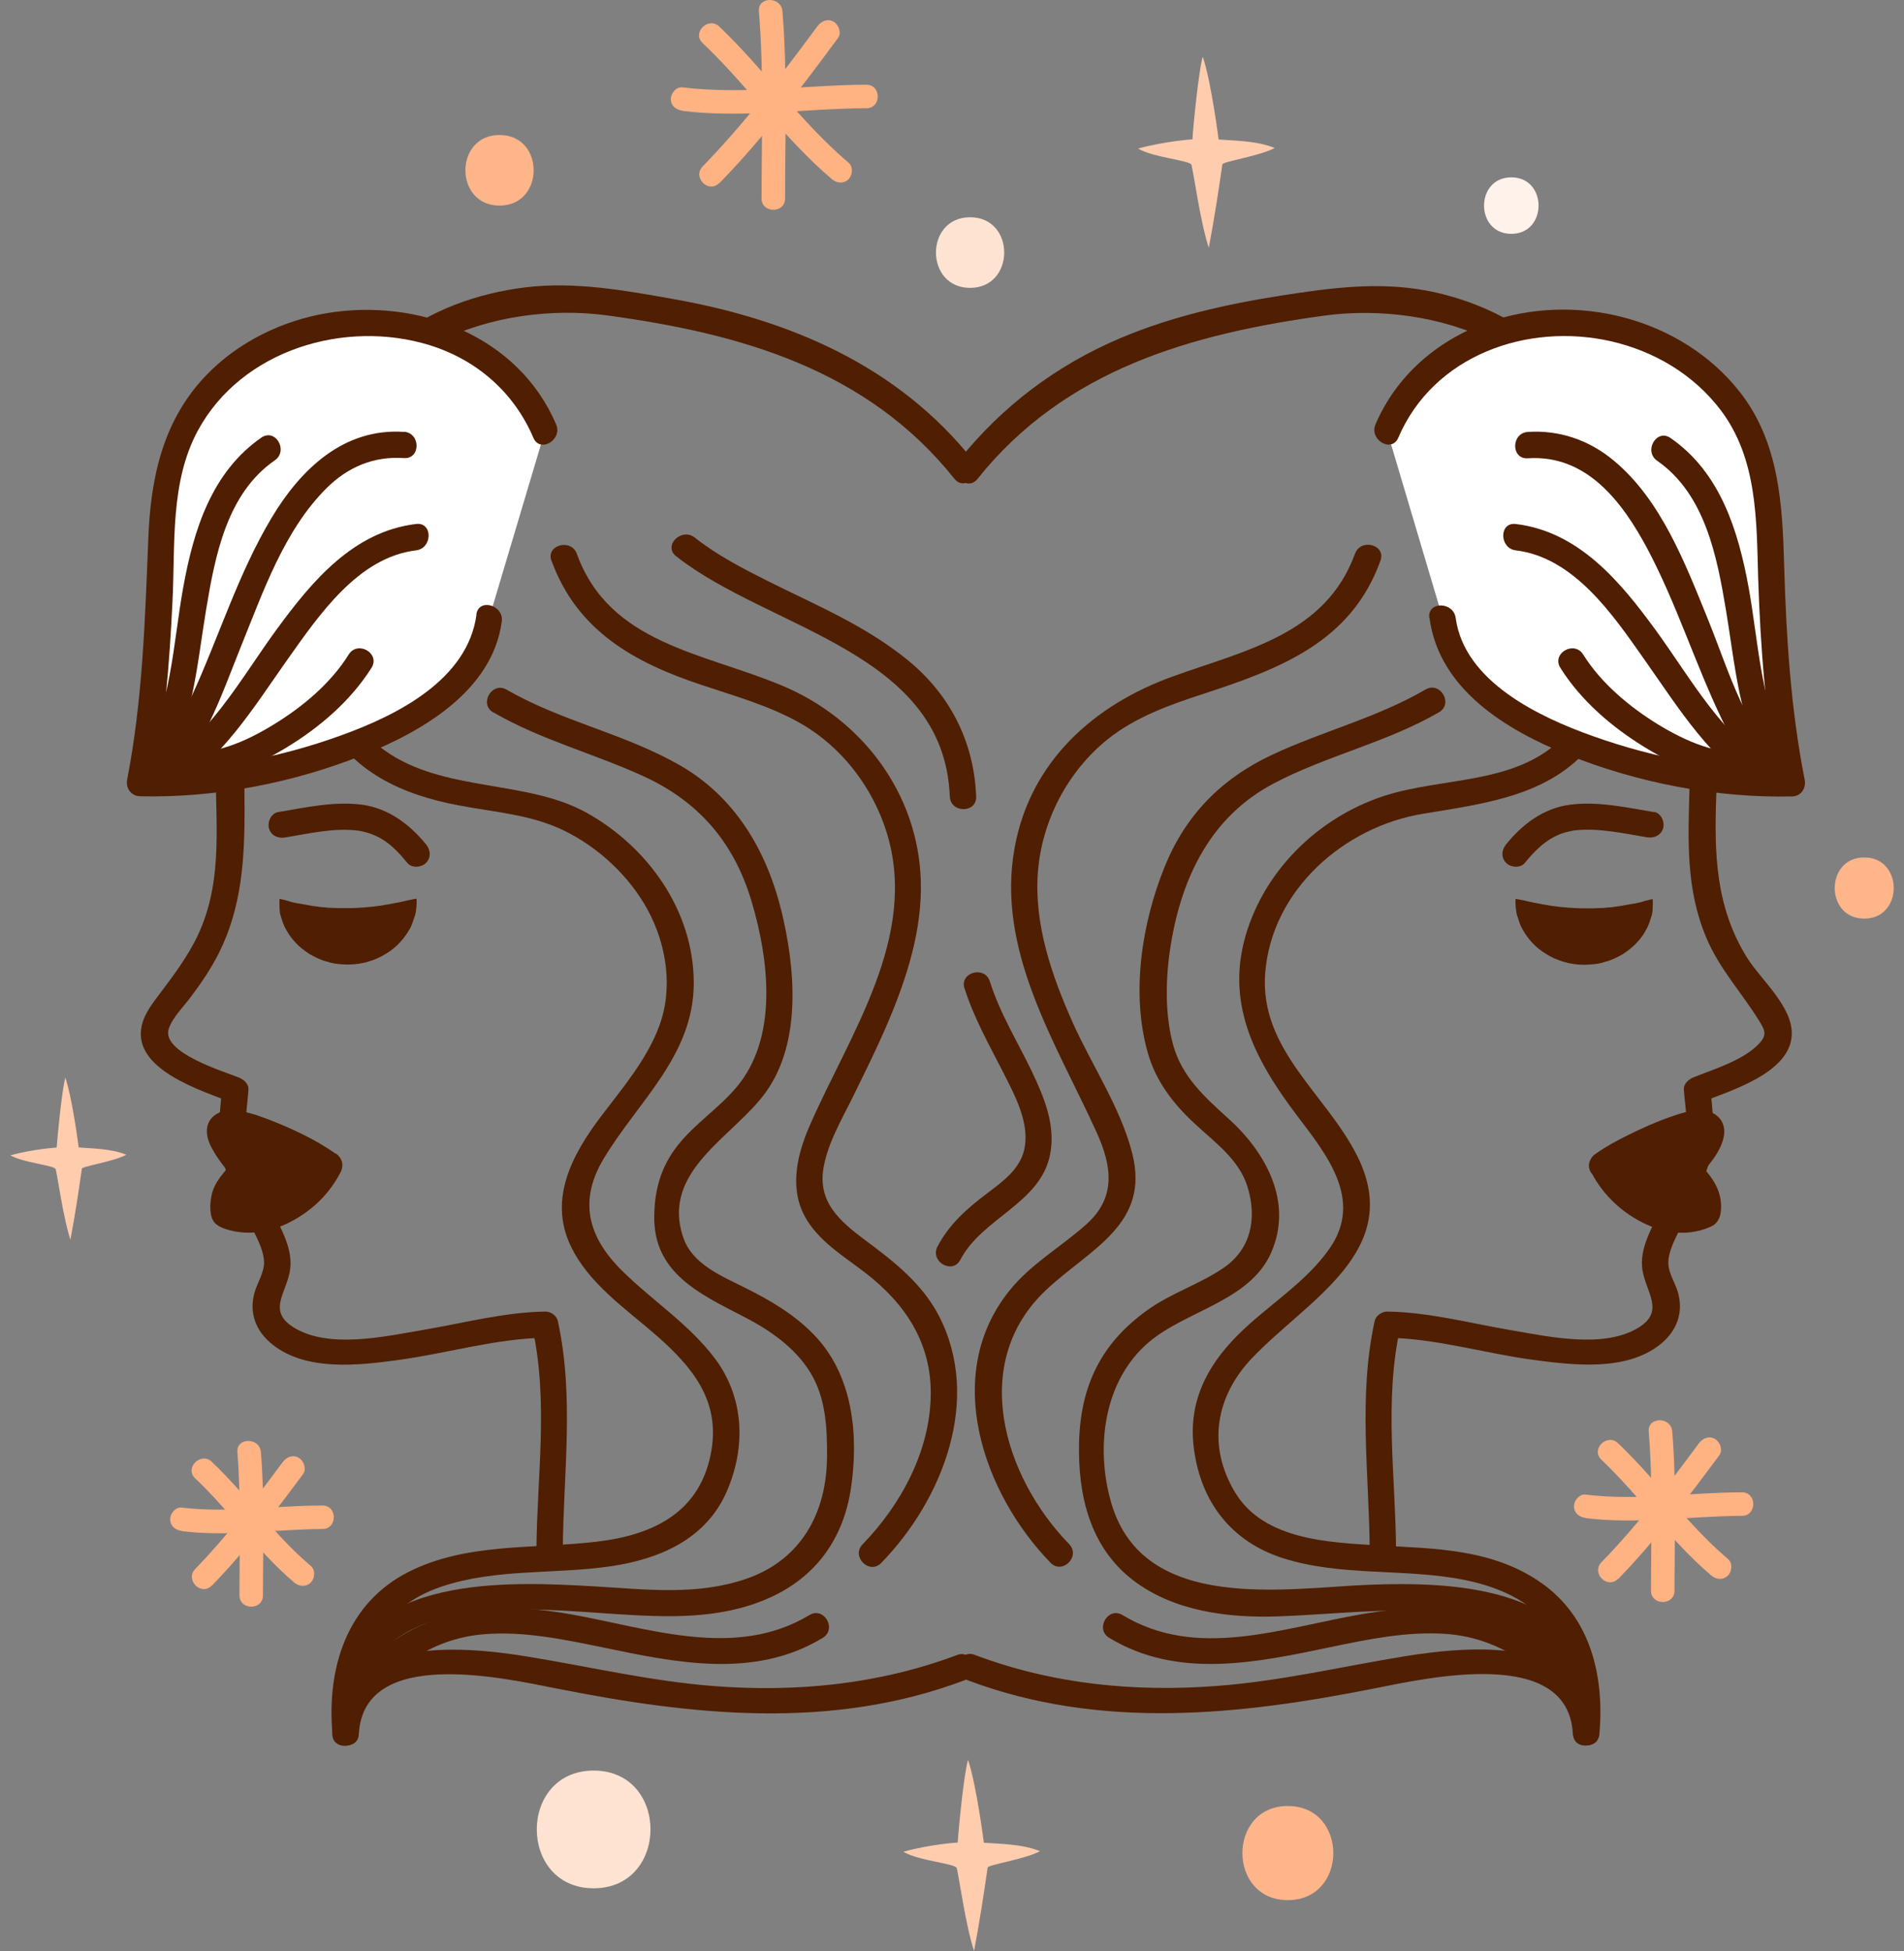 <svg width="82" height="84" viewBox="0 0 82 84" fill="none" xmlns="http://www.w3.org/2000/svg">
<rect x="0" y="0" width="82" height="84" fill="#808080" stroke="none"/>
<g id="Frame 1277650282">
<g id="Group">
<g id="Group_2">
<g id="Group_3">
<path id="Vector" d="M67.932 23.663C72.682 23.922 72.861 30.44 72.763 33.95C72.699 36.171 72.601 38.271 73.485 40.37C74.052 41.724 75.009 42.73 75.763 43.954C76.006 44.351 76.103 44.545 75.795 44.894C75.131 45.64 73.817 46.029 72.934 46.386C72.715 46.475 72.496 46.669 72.52 46.929C72.585 47.764 72.755 48.704 72.561 49.539C72.366 50.374 71.912 51.193 71.564 51.971C71.183 52.814 70.583 53.73 70.737 54.687C70.891 55.643 71.693 56.438 70.607 57.135C69.107 58.099 66.651 57.54 65.03 57.264C63.287 56.965 61.52 56.494 59.744 56.47C59.509 56.47 59.25 56.648 59.201 56.883C58.488 60.151 58.966 63.45 58.99 66.757C58.99 67.487 60.133 67.487 60.125 66.757C60.101 63.563 59.606 60.345 60.296 57.184L59.752 57.597C61.876 57.629 63.968 58.278 66.067 58.553C67.778 58.781 70.015 59.048 71.483 57.897C72.204 57.329 72.52 56.527 72.261 55.635C72.147 55.246 71.896 54.881 71.856 54.476C71.782 53.811 72.407 52.879 72.674 52.271C73.031 51.468 73.485 50.625 73.688 49.758C73.898 48.842 73.744 47.837 73.671 46.921L73.258 47.464C74.458 46.977 77.092 46.223 77.165 44.562C77.222 43.346 75.836 42.186 75.244 41.238C73.874 39.041 73.825 36.731 73.915 34.218C74.004 31.705 73.915 29.289 73.161 26.987C72.35 24.522 70.664 22.658 67.956 22.512C67.227 22.471 67.227 23.606 67.956 23.647L67.932 23.663Z" fill="#501E00"/>
<g id="Group_4">
<path id="Vector_2" d="M71.175 38.701C71.175 38.701 71.191 38.855 71.175 39.09C71.175 39.204 71.167 39.35 71.102 39.512C71.053 39.674 70.989 39.877 70.883 40.047C70.786 40.233 70.656 40.42 70.486 40.59C70.324 40.776 70.113 40.931 69.886 41.084C69.651 41.214 69.391 41.352 69.108 41.417C68.832 41.514 68.524 41.53 68.224 41.538C67.924 41.538 67.624 41.498 67.341 41.409C67.065 41.328 66.797 41.214 66.57 41.06C66.1 40.785 65.784 40.387 65.581 40.031C65.476 39.86 65.419 39.666 65.371 39.512C65.306 39.366 65.298 39.204 65.281 39.09C65.257 38.847 65.273 38.701 65.273 38.701C65.273 38.701 65.427 38.725 65.654 38.774C65.873 38.831 66.173 38.888 66.481 38.944C66.643 38.961 66.789 39.009 66.951 39.017C67.105 39.042 67.26 39.058 67.405 39.066C67.551 39.09 67.697 39.082 67.835 39.098C67.973 39.098 68.111 39.115 68.249 39.106C68.386 39.106 68.524 39.115 68.662 39.106C68.8 39.106 68.938 39.09 69.091 39.09C69.229 39.066 69.391 39.074 69.537 39.042C69.691 39.025 69.846 39.001 69.999 38.969C70.162 38.944 70.299 38.912 70.429 38.896C70.559 38.871 70.705 38.839 70.81 38.798C71.037 38.734 71.183 38.709 71.183 38.709L71.175 38.701Z" fill="#501E00"/>
<g id="Group_5">
<path id="Vector_3" d="M69.024 50.163C70.362 49.207 76.004 46.548 72.704 50.35C73.207 50.925 73.726 51.347 73.539 52.255C72.031 53.017 69.875 51.874 69.024 50.155" fill="#501E00"/>
<path id="Vector_4" d="M69.308 50.658C69.657 50.415 70.03 50.204 70.411 50.001C70.646 49.871 70.889 49.758 71.132 49.636C71.254 49.58 71.383 49.523 71.513 49.466C71.546 49.45 71.57 49.442 71.602 49.426C71.611 49.426 71.732 49.369 71.643 49.41C71.554 49.45 71.675 49.393 71.683 49.393C71.716 49.377 71.756 49.361 71.789 49.353C72.235 49.174 72.672 49.036 73.143 48.939C73.248 48.915 72.989 48.947 73.094 48.939C73.118 48.939 73.135 48.939 73.159 48.939C73.199 48.939 73.232 48.939 73.272 48.939C73.305 48.939 73.345 48.947 73.378 48.939C73.28 48.947 73.248 48.907 73.353 48.939C73.443 48.972 73.199 48.858 73.305 48.923C73.386 48.972 73.175 48.801 73.256 48.891C73.11 48.737 73.24 48.891 73.183 48.785C73.135 48.704 73.159 48.728 73.167 48.761C73.191 48.842 73.151 48.583 73.159 48.688C73.167 48.834 73.183 48.615 73.159 48.664C73.143 48.704 73.135 48.761 73.118 48.801C73.102 48.842 73.053 48.923 73.135 48.769C73.118 48.793 73.11 48.826 73.094 48.85C73.061 48.915 73.029 48.972 72.989 49.036C72.899 49.191 72.794 49.337 72.689 49.474C72.68 49.49 72.624 49.555 72.689 49.482C72.64 49.539 72.591 49.604 72.543 49.661C72.462 49.758 72.381 49.855 72.299 49.953C72.089 50.196 72.081 50.512 72.299 50.755C72.518 50.998 72.721 51.201 72.859 51.42C72.956 51.574 72.956 51.574 72.997 51.736C73.013 51.801 73.013 51.817 73.005 51.769C73.005 51.809 73.005 51.858 73.005 51.898C73.005 51.979 73.005 52.036 72.989 52.109L73.248 51.769C73.248 51.769 73.086 51.841 73.183 51.801C73.143 51.817 73.102 51.833 73.053 51.849C72.956 51.882 72.859 51.898 72.762 51.922C72.656 51.947 72.786 51.922 72.721 51.922C72.672 51.922 72.632 51.922 72.583 51.931C72.478 51.931 72.381 51.931 72.275 51.931C72.227 51.931 72.178 51.931 72.137 51.914C72.243 51.931 72.064 51.898 72.064 51.898C71.967 51.882 71.878 51.858 71.781 51.833C71.554 51.769 71.424 51.712 71.254 51.631C70.476 51.242 69.892 50.658 69.503 49.88C69.365 49.604 68.976 49.531 68.725 49.677C68.449 49.839 68.384 50.18 68.522 50.455C69.073 51.541 70.046 52.393 71.173 52.83C71.683 53.025 72.251 53.122 72.794 53.057C73.11 53.017 73.394 52.944 73.678 52.814C74.091 52.636 74.148 52.182 74.115 51.777C74.05 51.014 73.564 50.504 73.078 49.961V50.763C73.516 50.252 74.099 49.636 74.237 48.947C74.367 48.323 73.953 47.853 73.337 47.812C72.859 47.78 72.364 47.934 71.918 48.096C71.311 48.307 70.719 48.575 70.143 48.858C69.649 49.101 69.154 49.369 68.708 49.685C68.457 49.863 68.344 50.18 68.506 50.463C68.652 50.706 69.033 50.844 69.284 50.666L69.308 50.658Z" fill="#501E00"/>
</g>
<path id="Vector_5" d="M71.231 34.964C70.047 34.769 68.807 34.486 67.607 34.648C66.472 34.802 65.58 35.475 64.867 36.35C64.672 36.585 64.632 36.918 64.867 37.153C65.07 37.355 65.475 37.388 65.67 37.153C65.994 36.755 66.35 36.383 66.756 36.131C66.95 36.018 67.088 35.953 67.234 35.896C67.331 35.864 67.437 35.831 67.542 35.807C67.591 35.799 67.639 35.791 67.688 35.775C67.777 35.758 67.745 35.766 67.769 35.758C68.815 35.629 69.901 35.88 70.931 36.05C71.231 36.099 71.539 35.969 71.628 35.653C71.701 35.385 71.539 35.004 71.231 34.956V34.964Z" fill="#501E00"/>
</g>
</g>
<g id="Group_6">
<path id="Vector_6" d="M15.271 22.528C9.986 22.82 9.256 29.111 9.289 33.253C9.305 35.766 9.597 38.198 8.397 40.517C7.992 41.295 7.473 42 6.946 42.697C6.613 43.143 6.224 43.613 6.103 44.165C5.681 46.062 8.729 46.969 9.969 47.464L9.556 46.921C9.483 47.845 9.329 48.842 9.54 49.758C9.743 50.617 10.197 51.461 10.553 52.271C10.821 52.871 11.348 53.665 11.372 54.314C11.388 54.784 11.096 55.198 10.967 55.635C10.707 56.527 11.023 57.33 11.745 57.897C13.204 59.048 15.441 58.789 17.16 58.554C19.252 58.27 21.351 57.63 23.475 57.597L22.932 57.184C23.629 60.345 23.126 63.555 23.102 66.757C23.102 67.487 24.229 67.487 24.237 66.757C24.261 63.45 24.74 60.159 24.026 56.884C23.978 56.649 23.718 56.462 23.483 56.47C21.708 56.495 19.941 56.973 18.198 57.265C16.576 57.54 14.128 58.1 12.62 57.135C11.542 56.446 12.296 55.7 12.474 54.784C12.677 53.787 12.053 52.847 11.656 51.971C11.315 51.209 10.894 50.423 10.675 49.612C10.456 48.801 10.634 47.796 10.699 46.937C10.723 46.669 10.505 46.483 10.286 46.394C9.629 46.126 6.921 45.316 7.27 44.286C7.44 43.792 7.91 43.338 8.21 42.932C8.664 42.333 9.086 41.708 9.426 41.035C11.396 37.12 9.929 32.621 10.861 28.462C11.388 26.119 12.612 23.825 15.279 23.679C16.009 23.639 16.009 22.504 15.279 22.544L15.271 22.528Z" fill="#501E00"/>
<g id="Group_7">
<path id="Vector_7" d="M12.03 38.701C12.03 38.701 12.184 38.725 12.403 38.79C12.508 38.831 12.654 38.863 12.784 38.887C12.913 38.912 13.059 38.936 13.213 38.96C13.359 38.993 13.513 39.017 13.675 39.033C13.821 39.066 13.983 39.057 14.121 39.082C14.275 39.082 14.413 39.098 14.551 39.098C14.689 39.106 14.826 39.098 14.964 39.098C15.102 39.098 15.24 39.098 15.378 39.09C15.516 39.074 15.662 39.082 15.807 39.057C15.953 39.049 16.107 39.033 16.261 39.009C16.424 39.001 16.569 38.952 16.732 38.936C17.04 38.879 17.34 38.822 17.558 38.766C17.777 38.717 17.939 38.693 17.939 38.693C17.939 38.693 17.956 38.839 17.931 39.082C17.915 39.203 17.907 39.358 17.842 39.503C17.785 39.657 17.737 39.852 17.631 40.022C17.429 40.371 17.113 40.768 16.642 41.052C16.415 41.198 16.148 41.319 15.872 41.4C15.589 41.489 15.297 41.522 14.989 41.53C14.689 41.522 14.381 41.506 14.105 41.408C13.821 41.344 13.562 41.206 13.327 41.076C13.1 40.922 12.889 40.768 12.727 40.582C12.557 40.403 12.427 40.217 12.33 40.038C12.224 39.868 12.159 39.666 12.111 39.503C12.046 39.341 12.046 39.203 12.038 39.082C12.03 38.847 12.038 38.693 12.038 38.693L12.03 38.701Z" fill="#501E00"/>
<g id="Group_8">
<path id="Vector_8" d="M14.178 50.163C12.84 49.207 7.198 46.548 10.497 50.35C9.995 50.925 9.476 51.347 9.662 52.255C11.17 53.017 13.327 51.874 14.178 50.155" fill="#501E00"/>
<path id="Vector_9" d="M14.462 49.677C13.554 49.037 12.492 48.55 11.462 48.161C10.992 47.983 10.473 47.813 9.963 47.804C9.411 47.796 8.901 48.121 8.909 48.712C8.909 49.029 9.063 49.345 9.225 49.612C9.468 50.026 9.784 50.399 10.1 50.763V49.961C9.703 50.415 9.233 50.861 9.111 51.469C9.038 51.817 8.998 52.393 9.265 52.668C9.468 52.871 9.833 52.96 10.109 53.017C11.3 53.244 12.476 52.766 13.4 52.028C13.927 51.606 14.364 51.063 14.672 50.463C14.81 50.188 14.745 49.847 14.47 49.685C14.219 49.539 13.829 49.612 13.692 49.888C13.303 50.666 12.719 51.242 11.941 51.639C11.778 51.72 11.665 51.769 11.438 51.833C11.333 51.866 11.235 51.89 11.13 51.906C11.114 51.906 10.976 51.931 11.041 51.923C11.106 51.914 10.96 51.923 10.952 51.931C10.846 51.939 10.749 51.939 10.644 51.931C10.595 51.931 10.554 51.931 10.506 51.931C10.344 51.931 10.603 51.955 10.441 51.931C10.352 51.914 10.263 51.898 10.173 51.866C10.125 51.85 10.068 51.833 10.019 51.809C10.109 51.842 9.971 51.785 9.955 51.777L10.214 52.117C10.198 52.044 10.198 51.987 10.198 51.906C10.198 51.866 10.198 51.817 10.198 51.777C10.198 51.825 10.198 51.809 10.206 51.744C10.246 51.574 10.246 51.582 10.344 51.428C10.482 51.209 10.692 51.007 10.903 50.763C11.114 50.52 11.114 50.204 10.903 49.961C10.79 49.823 10.603 49.604 10.53 49.507C10.579 49.564 10.473 49.434 10.482 49.442C10.457 49.41 10.433 49.377 10.409 49.345C10.36 49.28 10.319 49.215 10.271 49.142C10.206 49.037 10.149 48.923 10.084 48.81C10.019 48.696 10.117 48.939 10.076 48.785C10.068 48.745 10.06 48.696 10.044 48.664C10.019 48.607 10.044 48.834 10.044 48.696C10.044 48.575 10.003 48.866 10.044 48.745C10.019 48.826 9.963 48.891 9.898 48.931C10.003 48.858 9.784 48.98 9.849 48.947C9.882 48.931 10.003 48.923 9.882 48.931C9.76 48.939 9.882 48.931 9.914 48.931C9.955 48.931 9.995 48.931 10.036 48.931C10.06 48.931 10.084 48.931 10.109 48.931C10.206 48.931 9.979 48.907 10.044 48.923C10.092 48.931 10.133 48.939 10.181 48.947C10.287 48.972 10.392 48.996 10.49 49.02C10.725 49.085 10.96 49.166 11.195 49.255C11.316 49.304 11.446 49.353 11.568 49.401C11.649 49.434 11.438 49.345 11.56 49.401C11.592 49.418 11.616 49.426 11.649 49.442C11.722 49.474 11.795 49.507 11.868 49.539C12.119 49.653 12.362 49.774 12.605 49.896C13.043 50.123 13.489 50.358 13.886 50.642C14.137 50.82 14.518 50.69 14.664 50.439C14.835 50.155 14.713 49.839 14.462 49.661V49.677Z" fill="#501E00"/>
</g>
<path id="Vector_10" d="M12.281 36.058C13.31 35.888 14.397 35.629 15.442 35.766C15.734 35.807 16.14 35.937 16.456 36.131C16.869 36.382 17.218 36.755 17.542 37.153C17.737 37.388 18.142 37.355 18.345 37.153C18.58 36.917 18.539 36.585 18.345 36.35C17.631 35.483 16.739 34.81 15.605 34.648C14.397 34.486 13.165 34.769 11.981 34.964C11.681 35.012 11.511 35.385 11.584 35.661C11.673 35.985 11.981 36.107 12.281 36.058Z" fill="#501E00"/>
</g>
</g>
</g>
<g id="Group_9">
<g id="Group_10">
<path id="Vector_11" d="M42.096 20.623C45.857 15.905 51.321 14.365 57.061 13.586C61.738 12.954 68.045 14.948 68.175 20.566C68.191 21.296 69.326 21.296 69.309 20.566C69.204 16.172 65.516 13.287 61.454 12.516C59.355 12.119 57.312 12.395 55.22 12.719C52.837 13.092 50.47 13.619 48.249 14.559C45.509 15.719 43.15 17.494 41.293 19.82C40.839 20.388 41.642 21.19 42.096 20.623Z" fill="#501E00"/>
<path id="Vector_12" d="M68.878 74.613C68.594 70.422 63.487 70.827 60.488 71.313C57.804 71.751 55.178 72.375 52.454 72.586C48.879 72.862 45.345 72.521 41.972 71.249C41.291 70.989 40.991 72.092 41.672 72.343C47.404 74.499 53.386 73.851 59.255 72.683C61.55 72.229 67.492 70.9 67.735 74.605C67.784 75.326 68.918 75.334 68.87 74.605L68.878 74.613Z" fill="#501E00"/>
<path id="Vector_13" d="M68.198 20.721C69.227 24.101 70.078 28.665 67.46 31.591C65.579 33.683 62.612 33.464 60.115 34.121C57.197 34.883 54.692 37.112 53.736 39.99C52.698 43.111 54.019 45.608 55.884 48.064C57.165 49.75 58.697 51.663 57.278 53.73C56.24 55.238 54.562 56.219 53.29 57.5C51.92 58.878 51.15 60.451 51.425 62.421C51.733 64.682 53.03 66.36 55.211 67.074C57.732 67.892 60.448 67.511 63.017 68.014C64.469 68.298 65.912 68.898 66.811 70.122C67.768 71.419 67.882 73.064 67.752 74.613C67.695 75.342 68.83 75.334 68.887 74.613C69.089 72.148 68.506 69.652 66.39 68.16C64.274 66.668 61.753 66.677 59.361 66.539C57.238 66.409 54.441 66.312 53.2 64.269C51.96 62.226 52.382 60.094 53.914 58.481C56.289 55.976 60.488 53.868 58.462 49.791C57.132 47.115 54.23 45.194 54.489 41.887C54.773 38.312 57.886 35.596 61.283 35.037C64.015 34.583 66.982 34.25 68.725 31.818C71.108 28.511 70.403 24.052 69.3 20.413C69.089 19.715 67.995 20.015 68.206 20.712L68.198 20.721Z" fill="#501E00"/>
<path id="Vector_14" d="M41.907 19.821C38.673 15.759 34.036 13.773 29.026 12.881C26.935 12.508 24.762 12.111 22.638 12.371C20.514 12.63 18.512 13.368 16.858 14.673C15.01 16.132 13.94 18.207 13.891 20.558C13.875 21.288 15.01 21.288 15.026 20.558C15.156 14.949 21.463 12.946 26.14 13.579C31.88 14.357 37.343 15.897 41.105 20.615C41.559 21.183 42.361 20.38 41.907 19.812V19.821Z" fill="#501E00"/>
<path id="Vector_15" d="M15.457 74.613C15.709 70.908 21.643 72.238 23.937 72.692C29.806 73.859 35.789 74.508 41.52 72.351C42.201 72.1 41.901 70.997 41.22 71.257C37.848 72.521 34.313 72.87 30.738 72.594C28.023 72.384 25.388 71.759 22.705 71.322C19.705 70.835 14.598 70.43 14.315 74.621C14.266 75.351 15.401 75.351 15.449 74.621L15.457 74.613Z" fill="#501E00"/>
<path id="Vector_16" d="M13.908 20.412C12.871 23.817 12.246 27.651 13.957 30.959C15.133 33.237 17.329 34.218 19.737 34.672C21.293 34.972 22.858 35.061 24.301 35.766C25.744 36.471 27.09 37.696 27.892 39.171C28.695 40.646 29.003 42.519 28.395 44.165C27.86 45.624 26.798 46.856 25.874 48.08C24.649 49.701 23.62 51.614 24.569 53.625C25.339 55.262 26.952 56.349 28.281 57.508C29.813 58.854 31.005 60.288 30.64 62.445C30.194 65.088 28.176 66.085 25.712 66.376C22.996 66.701 20.102 66.409 17.589 67.682C14.938 69.027 14.079 71.8 14.314 74.605C14.37 75.326 15.505 75.334 15.449 74.605C15.213 71.767 16.17 69.254 19.032 68.306C21.35 67.528 23.887 67.787 26.287 67.438C28.403 67.13 30.413 66.271 31.305 64.204C32.132 62.291 32.051 60.175 30.794 58.497C29.676 57.005 28.087 56 26.782 54.703C25.331 53.268 24.901 51.704 26.003 49.88C27.487 47.407 29.878 45.445 29.878 42.324C29.878 39.203 27.892 36.463 25.282 35.004C22.672 33.545 19.105 34.129 16.559 32.305C12.976 29.751 13.933 24.279 15.019 20.712C15.23 20.015 14.135 19.715 13.925 20.412H13.908Z" fill="#501E00"/>
</g>
<g id="Group_11">
<g id="Group_12">
<path id="Vector_17" d="M62.134 26.614C62.71 31.616 72.316 33.869 77.18 33.723C76.572 30.724 76.466 28.292 76.321 25.576C76.175 22.431 76.466 19.431 74.18 16.854C70.322 12.419 62.029 12.995 59.743 18.572" fill="white"/>
<path id="Vector_18" d="M61.566 26.614C61.979 29.686 64.873 31.429 67.508 32.491C70.515 33.707 73.928 34.364 77.179 34.291C77.568 34.283 77.795 33.934 77.722 33.569C77.122 30.529 76.927 27.424 76.838 24.328C76.765 21.709 76.619 19.05 74.949 16.902C72.436 13.676 67.808 12.525 63.998 13.903C61.874 14.673 60.131 16.189 59.239 18.272C58.955 18.937 59.936 19.512 60.22 18.848C61.736 15.297 65.781 13.87 69.396 14.697C71.253 15.127 72.939 16.124 74.098 17.648C75.687 19.739 75.647 22.374 75.719 24.879C75.817 27.895 76.044 30.91 76.627 33.869L77.171 33.148C74.277 33.221 71.31 32.661 68.586 31.689C66.292 30.87 63.065 29.354 62.692 26.606C62.595 25.892 61.46 25.884 61.557 26.606L61.566 26.614Z" fill="#501E00"/>
</g>
<g id="Group_13">
<path id="Vector_19" d="M65.799 19.732C68.328 19.562 69.868 21.605 70.946 23.623C72.203 25.99 73.005 28.576 74.165 30.992C74.7 32.094 75.324 33.221 76.248 34.04C76.791 34.518 77.602 33.724 77.05 33.237C75.227 31.632 74.448 28.868 73.565 26.687C72.584 24.28 71.546 21.515 69.479 19.813C68.425 18.945 67.16 18.508 65.799 18.597C65.077 18.646 65.069 19.78 65.799 19.732Z" fill="#501E00"/>
<path id="Vector_20" d="M65.279 23.696C67.784 23.996 69.462 26.468 70.791 28.357C72.267 30.441 73.718 32.856 76.012 34.129C76.652 34.486 77.228 33.505 76.587 33.148C74.237 31.843 72.834 29.225 71.302 27.125C69.77 25.025 67.986 22.885 65.279 22.561C64.557 22.472 64.565 23.607 65.279 23.696Z" fill="#501E00"/>
<path id="Vector_21" d="M75.446 32.378C74.019 32.548 72.592 31.916 71.401 31.187C70.209 30.457 68.96 29.427 68.182 28.179C67.793 27.563 66.812 28.131 67.201 28.755C68.085 30.165 69.423 31.308 70.825 32.167C72.228 33.027 73.833 33.708 75.438 33.513C75.746 33.473 76.005 33.278 76.005 32.946C76.005 32.67 75.746 32.338 75.438 32.378H75.446Z" fill="#501E00"/>
<path id="Vector_22" d="M77.14 32.662C75.818 30.489 75.753 27.733 75.308 25.293C74.862 22.853 74.091 20.34 71.943 18.857C71.343 18.443 70.776 19.424 71.368 19.837C73.435 21.272 73.946 23.956 74.335 26.282C74.724 28.609 74.902 31.162 76.167 33.246C76.548 33.87 77.529 33.302 77.148 32.67L77.14 32.662Z" fill="#501E00"/>
</g>
</g>
<g id="Group_14">
<g id="Group_15">
<path id="Vector_23" d="M21.066 26.614C20.49 31.615 10.884 33.869 6.02 33.723C6.628 30.724 6.733 28.292 6.879 25.576C7.025 22.431 6.733 19.431 9.028 16.853C12.886 12.419 21.179 12.995 23.465 18.572" fill="white"/>
<path id="Vector_24" d="M20.522 26.46C20.141 29.273 17.101 30.789 14.71 31.656C11.962 32.653 8.954 33.221 6.028 33.148L6.571 33.869C7.09 31.227 7.301 28.559 7.43 25.868C7.552 23.428 7.317 20.761 8.525 18.532C10.414 15.054 14.872 13.733 18.52 14.867C20.539 15.5 22.136 16.894 22.971 18.848C23.254 19.521 24.235 18.937 23.951 18.272C22.314 14.446 18.009 12.833 14.086 13.481C12.148 13.806 10.268 14.722 8.898 16.14C7.001 18.102 6.482 20.599 6.385 23.233C6.247 26.695 6.141 30.148 5.477 33.561C5.404 33.926 5.639 34.267 6.02 34.283C9.238 34.364 12.61 33.715 15.594 32.524C18.147 31.51 21.203 29.767 21.609 26.76C21.706 26.046 20.611 25.738 20.514 26.46H20.522Z" fill="#501E00"/>
</g>
<g id="Group_16">
<path id="Vector_25" d="M17.402 18.596C14.808 18.418 12.951 20.201 11.703 22.285C10.244 24.717 9.417 27.465 8.233 30.026C7.706 31.177 7.106 32.377 6.142 33.228C5.59 33.715 6.401 34.509 6.944 34.031C8.703 32.483 9.522 29.953 10.373 27.846C11.322 25.511 12.23 22.844 14.054 21.028C14.97 20.112 16.088 19.634 17.393 19.723C18.123 19.772 18.123 18.637 17.393 18.588L17.402 18.596Z" fill="#501E00"/>
<path id="Vector_26" d="M17.921 22.56C15.205 22.884 13.413 25.049 11.897 27.124C10.381 29.199 8.963 31.842 6.612 33.147C5.971 33.504 6.547 34.485 7.187 34.128C9.482 32.855 10.933 30.44 12.408 28.356C13.746 26.476 15.424 23.995 17.921 23.695C18.634 23.606 18.642 22.471 17.921 22.56Z" fill="#501E00"/>
<path id="Vector_27" d="M7.755 33.512C9.369 33.707 11.03 32.985 12.368 32.166C13.779 31.307 15.108 30.164 16 28.754C16.389 28.13 15.408 27.562 15.019 28.178C14.241 29.427 13.041 30.424 11.801 31.186C10.56 31.948 9.19 32.547 7.755 32.377C7.447 32.337 7.188 32.661 7.188 32.945C7.188 33.285 7.455 33.48 7.755 33.512Z" fill="#501E00"/>
<path id="Vector_28" d="M7.042 33.229C8.307 31.153 8.485 28.608 8.874 26.265C9.264 23.922 9.766 21.255 11.833 19.82C12.433 19.407 11.866 18.426 11.258 18.84C9.11 20.331 8.339 22.82 7.894 25.276C7.448 27.732 7.383 30.472 6.061 32.645C5.68 33.269 6.661 33.845 7.042 33.221V33.229Z" fill="#501E00"/>
</g>
</g>
<g id="Group_17">
<path id="Vector_29" d="M61.381 29.694C59.29 30.91 56.939 31.486 54.766 32.507C52.594 33.528 51.062 35.101 50.17 37.29C49.181 39.714 48.703 42.737 49.424 45.299C49.765 46.531 50.511 47.504 51.435 48.363C52.302 49.174 53.364 49.912 53.729 51.103C54.142 52.449 53.883 53.77 52.707 54.581C51.678 55.286 50.454 55.667 49.44 56.389C47.43 57.816 46.538 59.648 46.473 62.096C46.417 64.35 46.927 66.603 48.8 68.038C50.551 69.376 52.894 69.667 55.034 69.594C57.344 69.513 59.638 69.222 61.957 69.392C64.275 69.562 67.048 70.259 67.672 72.878C67.842 73.591 68.937 73.291 68.766 72.578C67.745 68.297 62.524 68.095 58.966 68.233C55.407 68.37 49.27 69.481 47.868 64.739C47.163 62.355 47.519 59.453 49.473 57.791C51.086 56.421 53.818 56.024 54.742 53.941C55.715 51.736 54.491 49.579 52.878 48.136C51.872 47.228 50.9 46.345 50.527 44.999C50.154 43.654 50.194 42.056 50.429 40.638C50.908 37.728 52.172 35.142 54.856 33.731C57.15 32.523 59.719 31.972 61.973 30.667C62.605 30.302 62.03 29.321 61.398 29.686L61.381 29.694Z" fill="#501E00"/>
<path id="Vector_30" d="M58.358 23.833C57.093 27.319 53.64 27.992 50.527 29.119C47.13 30.334 44.382 32.767 43.701 36.479C42.883 40.913 45.469 44.886 47.22 48.736C47.901 50.22 48.071 51.566 46.79 52.709C45.688 53.698 44.407 54.403 43.466 55.578C40.564 59.194 42.331 64.285 45.242 67.284C45.752 67.811 46.555 67.008 46.044 66.482C43.215 63.571 41.723 58.667 45.055 55.538C46.936 53.77 49.546 52.725 48.76 49.652C48.257 47.682 47.025 45.875 46.198 44.026C45.298 42.008 44.528 39.795 44.699 37.557C44.869 35.32 45.995 33.204 47.698 31.834C48.922 30.853 50.43 30.326 51.905 29.848C55.164 28.778 58.196 27.627 59.452 24.141C59.704 23.452 58.601 23.16 58.358 23.841V23.833Z" fill="#501E00"/>
<path id="Vector_31" d="M67.924 72.164C65.484 69.278 62.201 68.881 58.658 69.497C55.116 70.113 51.541 71.467 48.347 69.538C47.723 69.157 47.147 70.138 47.771 70.519C50.738 72.31 54.119 71.581 57.305 70.916C58.934 70.575 60.596 70.235 62.274 70.348C64.252 70.494 65.857 71.467 67.122 72.959C67.592 73.518 68.394 72.707 67.924 72.156V72.164Z" fill="#501E00"/>
<path id="Vector_32" d="M21.254 30.675C23.288 31.851 25.542 32.434 27.666 33.399C30.066 34.485 31.598 36.244 32.36 38.782C33.122 41.319 33.535 44.708 31.687 46.848C30.925 47.739 29.92 48.388 29.19 49.312C28.46 50.236 28.193 51.225 28.177 52.344C28.128 54.816 30.163 55.724 32.06 56.705C33.162 57.273 34.248 58.027 34.905 59.105C35.562 60.183 35.627 61.472 35.618 62.696C35.61 65.128 34.508 67.155 32.149 67.973C30.041 68.703 27.836 68.435 25.664 68.306C21.837 68.079 15.595 67.787 14.444 72.586C14.274 73.299 15.368 73.599 15.539 72.886C16.592 68.452 23.159 69.287 26.555 69.497C28.768 69.635 31.006 69.732 33.089 68.816C35.173 67.9 36.332 66.206 36.648 64.074C36.989 61.804 36.737 59.234 35.092 57.508C34.232 56.6 33.17 55.984 32.06 55.432C31.071 54.938 29.822 54.427 29.433 53.3C28.428 50.398 31.614 48.947 32.992 47.01C34.532 44.853 34.248 41.668 33.657 39.236C33.008 36.593 31.638 34.282 29.23 32.921C26.823 31.559 24.172 31.056 21.821 29.694C21.189 29.329 20.613 30.31 21.246 30.675H21.254Z" fill="#501E00"/>
<path id="Vector_33" d="M23.75 24.133C24.845 27.157 27.309 28.527 30.219 29.492C31.671 29.978 33.17 30.391 34.508 31.162C36.267 32.175 37.588 33.91 38.188 35.847C39.574 40.338 36.583 44.537 34.873 48.461C34.337 49.685 33.989 51.12 34.654 52.36C35.229 53.43 36.332 54.079 37.264 54.8C38.983 56.122 40.117 57.816 40.085 60.061C40.053 62.477 38.804 64.787 37.151 66.49C36.64 67.017 37.442 67.819 37.953 67.292C40.596 64.577 42.306 60.24 40.425 56.632C39.704 55.254 38.488 54.306 37.264 53.398C36.145 52.563 35.181 51.728 35.48 50.204C35.683 49.166 36.234 48.226 36.697 47.294C37.232 46.207 37.775 45.121 38.245 44.01C39.064 42.081 39.728 40.006 39.655 37.882C39.526 34.137 37.118 30.975 33.73 29.54C30.341 28.105 26.255 27.749 24.845 23.849C24.602 23.169 23.499 23.46 23.75 24.149V24.133Z" fill="#501E00"/>
<path id="Vector_34" d="M16.082 72.967C17.323 71.508 18.879 70.527 20.817 70.365C22.527 70.219 24.23 70.576 25.899 70.916C29.085 71.581 32.474 72.311 35.433 70.519C36.057 70.138 35.489 69.157 34.857 69.538C31.663 71.467 27.918 70.089 24.546 69.498C21.003 68.873 17.72 69.279 15.28 72.165C14.81 72.716 15.612 73.526 16.082 72.967Z" fill="#501E00"/>
<path id="Vector_35" d="M29.118 23.947C33.106 27.1 40.661 28.041 40.905 34.291C40.937 35.02 42.072 35.02 42.04 34.291C41.95 31.932 40.905 29.889 39.073 28.405C37.241 26.922 35.157 26.062 33.114 25.041C32.012 24.49 30.893 23.914 29.92 23.144C29.353 22.698 28.542 23.493 29.118 23.947Z" fill="#501E00"/>
<path id="Vector_36" d="M41.537 42.543C41.934 43.808 42.591 44.967 43.191 46.143C43.693 47.14 44.374 48.356 44.107 49.515C43.904 50.366 43.166 50.885 42.502 51.388C41.651 52.028 40.88 52.709 40.378 53.666C40.037 54.314 41.018 54.89 41.359 54.241C42.299 52.433 44.812 51.817 45.226 49.701C45.469 48.445 44.974 47.261 44.447 46.151C43.831 44.862 43.061 43.63 42.632 42.26C42.413 41.562 41.318 41.862 41.537 42.559V42.543Z" fill="#501E00"/>
</g>
</g>
</g>
<g id="Group_18">
<g id="Group_19">
<path id="Vector_37" d="M71.006 61.634C71.192 63.912 71.103 66.198 71.103 68.484C71.103 69.133 72.117 69.141 72.117 68.484C72.117 66.198 72.206 63.912 72.019 61.634C71.971 60.986 70.957 60.986 71.006 61.634Z" fill="#FFB282"/>
<path id="Vector_38" d="M68.29 65.363C70.528 65.639 72.781 65.274 75.019 65.266C75.667 65.266 75.675 64.253 75.019 64.253C72.773 64.253 70.528 64.626 68.29 64.35C68.015 64.318 67.788 64.609 67.788 64.853C67.788 65.153 68.023 65.323 68.29 65.355V65.363Z" fill="#FFB282"/>
<path id="Vector_39" d="M68.97 62.85C70.632 64.431 71.945 66.344 73.704 67.836C73.915 68.014 74.215 68.038 74.418 67.836C74.596 67.657 74.629 67.301 74.418 67.122C72.659 65.631 71.346 63.718 69.684 62.137C69.213 61.691 68.492 62.404 68.97 62.85Z" fill="#FFB282"/>
<path id="Vector_40" d="M69.685 67.99C71.29 66.336 72.677 64.504 74.047 62.656C74.209 62.437 74.079 62.088 73.868 61.959C73.609 61.805 73.341 61.918 73.171 62.137C71.85 63.92 70.52 65.671 68.972 67.26C68.518 67.731 69.231 68.444 69.685 67.974V67.99Z" fill="#FFB282"/>
</g>
<g id="Group_20">
<path id="Vector_41" d="M10.223 62.526C10.385 64.577 10.312 66.636 10.312 68.687C10.312 69.335 11.325 69.344 11.325 68.687C11.325 66.636 11.406 64.577 11.236 62.526C11.188 61.877 10.174 61.877 10.223 62.526Z" fill="#FFB282"/>
<path id="Vector_42" d="M7.831 65.923C9.85 66.174 11.868 65.841 13.887 65.833C14.535 65.833 14.543 64.82 13.887 64.82C11.868 64.82 9.842 65.152 7.831 64.909C7.556 64.877 7.329 65.169 7.329 65.412C7.329 65.712 7.564 65.882 7.831 65.915V65.923Z" fill="#FFB282"/>
<path id="Vector_43" d="M8.408 63.653C9.907 65.071 11.091 66.798 12.672 68.136C12.883 68.314 13.182 68.338 13.385 68.136C13.563 67.957 13.596 67.601 13.385 67.422C11.804 66.085 10.621 64.358 9.121 62.939C8.651 62.493 7.929 63.207 8.408 63.653Z" fill="#FFB282"/>
<path id="Vector_44" d="M9.121 68.274C10.572 66.782 11.82 65.128 13.053 63.466C13.215 63.248 13.085 62.899 12.874 62.769C12.615 62.615 12.347 62.729 12.177 62.948C10.994 64.545 9.794 66.125 8.408 67.552C7.954 68.022 8.667 68.736 9.121 68.266V68.274Z" fill="#FFB282"/>
</g>
<g id="Group_21">
<path id="Vector_45" d="M32.684 0.486C32.903 3.17 32.798 5.853 32.798 8.544C32.798 9.193 33.811 9.201 33.811 8.544C33.811 5.861 33.917 3.17 33.698 0.486C33.649 -0.162 32.628 -0.162 32.684 0.486Z" fill="#FFB282"/>
<path id="Vector_46" d="M29.394 4.775C32.028 5.099 34.671 4.669 37.314 4.661C37.962 4.661 37.97 3.648 37.314 3.648C34.671 3.656 32.028 4.086 29.394 3.761C29.118 3.729 28.891 4.021 28.891 4.264C28.891 4.564 29.126 4.734 29.394 4.767V4.775Z" fill="#FFB282"/>
<path id="Vector_47" d="M30.261 1.856C32.223 3.713 33.763 5.966 35.831 7.717C36.041 7.896 36.341 7.92 36.544 7.717C36.722 7.539 36.755 7.182 36.544 7.004C34.477 5.253 32.928 2.999 30.975 1.143C30.505 0.697 29.783 1.411 30.261 1.856Z" fill="#FFB282"/>
<path id="Vector_48" d="M30.974 7.896C32.863 5.958 34.485 3.81 36.09 1.637C36.252 1.418 36.122 1.07 35.911 0.94C35.652 0.786 35.384 0.9 35.214 1.118C33.658 3.218 32.085 5.293 30.261 7.166C29.807 7.636 30.52 8.35 30.974 7.879V7.896Z" fill="#FFB282"/>
</g>
<path id="Vector_49" d="M51.793 2.456C51.623 3.089 51.395 5.334 51.355 5.999C51.355 5.999 50.212 6.072 49.012 6.396C49.685 6.793 51.258 6.899 51.315 7.101C51.42 7.523 51.704 9.606 52.06 10.668C52.312 9.331 52.474 8.244 52.644 7.077C52.66 6.955 54.249 6.72 54.898 6.372C54.119 6.048 53.057 6.056 52.482 6.007C52.482 6.007 52.174 3.583 51.809 2.464" fill="#FFCCAE"/>
<path id="Vector_50" d="M41.683 75.788C41.513 76.421 41.286 78.666 41.246 79.331C41.246 79.331 40.103 79.396 38.903 79.728C39.576 80.125 41.148 80.231 41.205 80.433C41.31 80.855 41.594 82.938 41.951 84C42.202 82.663 42.364 81.576 42.535 80.409C42.551 80.287 44.14 80.052 44.788 79.704C44.01 79.379 42.948 79.388 42.372 79.339C42.372 79.339 42.064 76.915 41.7 75.796" fill="#FFCCAE"/>
<path id="Vector_51" d="M2.813 46.402C2.667 46.937 2.481 48.85 2.44 49.409C2.44 49.409 1.467 49.466 0.446 49.742C1.021 50.074 2.359 50.171 2.399 50.342C2.489 50.698 2.732 52.474 3.032 53.373C3.251 52.239 3.38 51.315 3.526 50.317C3.542 50.212 4.888 50.017 5.439 49.718C4.783 49.442 3.875 49.45 3.388 49.401C3.388 49.401 3.129 47.342 2.813 46.394" fill="#FFCCAE"/>
<g id="Group_22">
<path id="Vector_52" d="M55.464 81.811C58.074 81.811 58.074 77.758 55.464 77.758C52.854 77.758 52.854 81.811 55.464 81.811Z" fill="#FFB58A"/>
<path id="Vector_53" d="M21.515 8.852C23.468 8.852 23.477 5.812 21.515 5.812C19.553 5.812 19.553 8.852 21.515 8.852Z" fill="#FFB58A"/>
<path id="Vector_54" d="M80.287 39.552C81.981 39.552 81.981 36.917 80.287 36.917C78.593 36.917 78.593 39.552 80.287 39.552Z" fill="#FFB58A"/>
<path id="Vector_55" d="M25.568 81.3C28.827 81.3 28.835 76.233 25.568 76.233C22.301 76.233 22.301 81.3 25.568 81.3Z" fill="#FFE3D2"/>
<path id="Vector_56" d="M41.78 12.394C43.734 12.394 43.742 9.354 41.78 9.354C39.819 9.354 39.819 12.394 41.78 12.394Z" fill="#FFE3D2"/>
<path id="Vector_57" d="M65.088 10.068C66.653 10.068 66.653 7.636 65.088 7.636C63.523 7.636 63.523 10.068 65.088 10.068Z" fill="#FFF2EB"/>
</g>
</g>
</g>
</svg>
